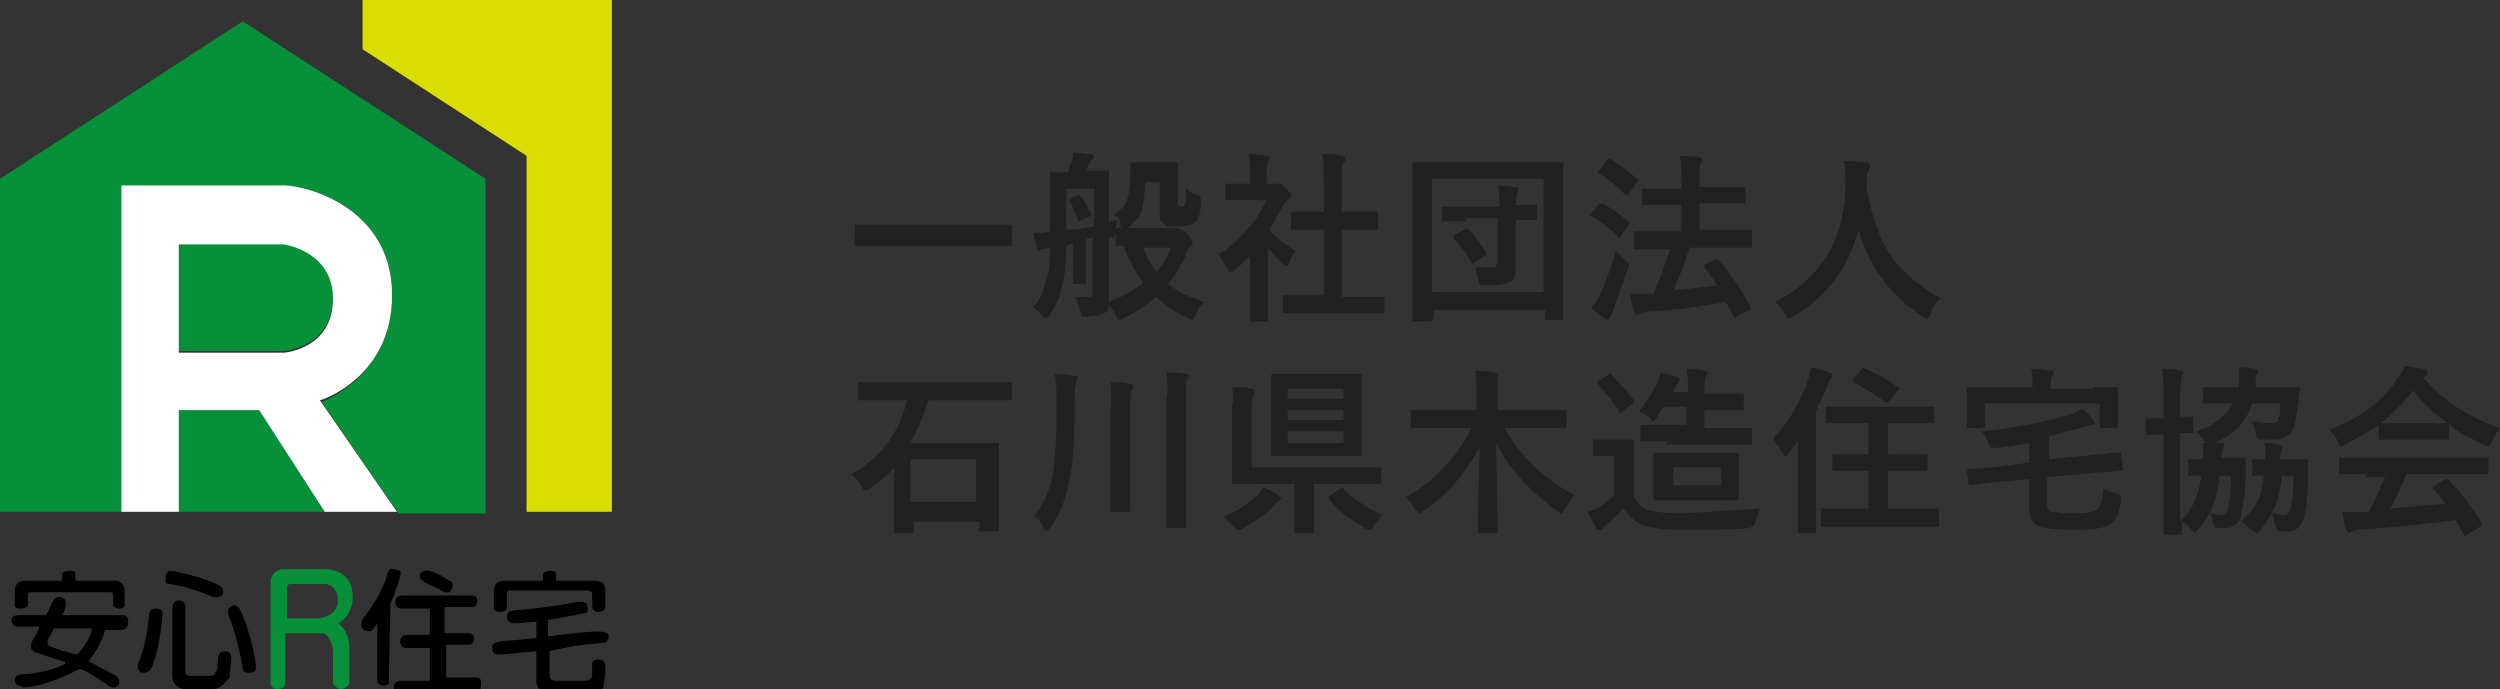 <?xml version="1.0" encoding="utf-8"?>
<!-- Generator: Adobe Illustrator 22.1.0, SVG Export Plug-In . SVG Version: 6.00 Build 0)  -->
<svg version="1.1" id="レイヤー_1" xmlns="http://www.w3.org/2000/svg" xmlns:xlink="http://www.w3.org/1999/xlink" x="0px"
	 y="0px" width="152.4px" height="42px" viewBox="0 0 152.4 42" style="enable-background:new 0 0 152.4 42;" xml:space="preserve">
<rect x="0" y="0" width="152.4" height="42" fill="#333333" stroke="none"/>
<style type="text/css">
	.st0{fill:#D9DE00;}
	.st1{fill:#069039;}
	.st2{fill:#FFFFFF;}
	.st3{fill:#212121;}
</style>
<g>
	<g>
		<polygon class="st0" points="22.1,0 37.3,0 37.3,31.2 32.1,31.2 32.1,9.5 22.1,3 		"/>
		<polygon class="st1" points="10.9,25 10.9,31.2 19.8,31.2 15.9,25 		"/>
		<path class="st1" d="M29.6,10.9L14.8,1.3L0,10.9v20.3h7.4V11.3c0,0,8.6,0,9.9,0s6.6,1.3,6.6,6.7c0,5-4.3,6.5-4.3,6.5l4.7,6.8h5.3
			V10.9z"/>
		<path class="st1" d="M17.3,14.8h-6.4v6.6h6.4c0,0,3-0.2,3-3.3C20.3,15.3,17.3,14.8,17.3,14.8z"/>
		<path class="st2" d="M23.9,18c0-5.4-5.3-6.7-6.6-6.7s-9.9,0-9.9,0v19.9h3.5V25h4.9l4,6.2h4.4l-4.7-6.8C19.6,24.4,23.9,23,23.9,18z
			 M17.3,21.5h-6.4v-6.6h6.4c0,0,3,0.4,3,3.3C20.3,21.3,17.3,21.5,17.3,21.5z"/>
	</g>
	<g>
		<path d="M1.3,37.1c0.2,0,0.4-0.1,0.4-0.2v-0.6c0-0.2,0.1-0.2,0.2-0.2h4.8c0.2,0,0.2,0.1,0.2,0.2v0.6c0,0.1,0.2,0.2,0.4,0.2
			c0.2,0,0.3-0.1,0.3-0.2v-0.8c0-0.5-0.2-0.7-0.7-0.7H4.6V35c0-0.2-0.2-0.2-0.4-0.2c-0.2,0-0.4,0.1-0.4,0.2v0.4H1.6
			c-0.5,0-0.7,0.2-0.7,0.7v0.8C0.9,37.1,1.1,37.1,1.3,37.1z"/>
		<path d="M7.5,37.5H3.8C3.9,37.3,4,37.1,4,36.9c0-0.1,0.1-0.4-0.3-0.5c-0.4-0.1-0.6,0.5-0.6,0.5S3,37.2,2.8,37.5H1.1
			c0,0-0.4,0-0.4,0.3c0,0.4,0.4,0.4,0.4,0.4h1.3C2.3,38.6,2.1,38.8,2,39c-0.1,0.2-0.3,0.7,0.3,0.8c0.5,0.2,1.5,0.5,1.5,0.5
			c0.1,0,0.3,0.1,0.1,0.2c-0.2,0.1-1,0.5-2.4,0.6c-0.2,0-0.6,0-0.6,0.4c0,0.3,0.4,0.3,0.5,0.4c0,0,1.1,0.1,3.4-1.1
			c0.2-0.1,1.1,0.5,1.8,1c0.2,0.1,0.4,0.2,0.6,0c0.2-0.3-0.1-0.6-0.1-0.6s-1-0.5-1.7-0.9c0.1-0.1,0.8-1,1-1.9c0,0,0,0,0,0h1
			c0,0,0.4,0,0.4-0.4C7.9,37.5,7.5,37.5,7.5,37.5z M4.7,39.9c-0.1,0-1.6-0.4-1.8-0.6c0-0.1,0-0.2,0-0.3c0,0,0.2-0.3,0.4-0.7h2.3
			C5.6,38.6,5.3,39.3,4.7,39.9z"/>
	</g>
	<g>
		<path d="M9.5,37.1C9.5,37.1,9.5,37.1,9.5,37.1c0.3,0,0.4,0.1,0.4,0.3c0,0,0,0,0,0.1c-0.1,1.2-0.3,2.4-0.7,3.3
			C9.1,40.9,9,41,8.8,41c-0.1,0-0.1,0-0.2,0c-0.1-0.1-0.2-0.2-0.2-0.3c0-0.1,0-0.1,0-0.2c0.4-0.9,0.6-2,0.7-3.1
			C9.1,37.2,9.3,37.1,9.5,37.1z"/>
		<path d="M13.4,35.7c0.1,0.1,0.2,0.2,0.2,0.3c0,0.1,0,0.2,0,0.2c-0.1,0.1-0.2,0.2-0.3,0.2c-0.1,0-0.2,0-0.3,0
			c-0.7-0.3-1.8-0.7-2.7-0.8c-0.2,0-0.2-0.1-0.2-0.3c0-0.1,0-0.1,0-0.2c0.1-0.2,0.1-0.3,0.3-0.3c0,0,0.1,0,0.1,0
			C11.5,35,12.6,35.3,13.4,35.7z"/>
		<path d="M14.3,36.9c0.1,0,0.2,0.1,0.3,0.2c0.5,1,0.8,2.2,1,3.4c0,0.1,0,0.1,0,0.2c0,0.2-0.1,0.3-0.3,0.3c-0.1,0-0.1,0-0.2,0
			c-0.2,0-0.3-0.1-0.3-0.3c-0.2-1.1-0.5-2.3-0.9-3.3c0-0.1,0-0.1,0-0.2c0-0.1,0.1-0.2,0.3-0.3C14.2,36.9,14.2,36.9,14.3,36.9z"/>
		<path d="M10.5,37.1c0,0,0-0.5,0.4-0.5c0.5,0,0.4,0.5,0.4,0.5v3.8c0,0,0,0.3,0.2,0.3s1.3,0,1.4,0s0.2-0.1,0.3-0.3
			c0.1-0.2,0.1-0.8,0.1-0.8s0-0.4,0.4-0.4c0.3,0,0.4,0.2,0.4,0.4s-0.1,1-0.1,1.2C13.8,41.5,13.5,42,13,42c-0.5,0-1.6,0-1.8,0
			s-0.7-0.2-0.7-0.8C10.5,40.6,10.5,37.1,10.5,37.1z"/>
	</g>
	<g>
		<path class="st1" d="M20.6,38c0,0,0.9-0.4,0.9-1.6c0-1.8-1.7-1.7-1.7-1.7s-1.9,0-2.5,0c-0.6,0-0.8,0.5-0.8,0.7c0,0.3,0,6,0,6
			S16.4,42,16.9,42c0.5,0,0.5-0.4,0.5-0.5c0-0.1,0-2.9,0-2.9s1.7,0,2.2,0s0.7,0.8,0.7,1.1c0,0,0,1.8,0,1.9s0.2,0.4,0.5,0.4
			s0.5-0.3,0.5-0.4c0-0.2,0-1,0-2.1S20.6,38,20.6,38z M19.3,37.7c-0.5,0-1.8,0-1.8,0v-0.1c0,0,0-1.7,0-1.8s0-0.2,0.3-0.2
			c0.2,0,2,0,2.1,0c0.1,0,0.7,0.2,0.7,1C20.6,37.4,19.8,37.7,19.3,37.7z"/>
	</g>
	<g>
		<path d="M23.8,36.8c0.1-0.2,0.5-1.3,0.6-1.7c0.1-0.4-0.1-0.3-0.4-0.4c-0.3-0.1-0.3,0.1-0.4,0.3c-0.2,1-1.2,2.4-1.4,2.6
			c0,0-0.4,0.5,0,0.8c0.2,0.1,0.4,0.1,0.5,0c0.1-0.1,0.3-0.4,0.3-0.4s0,0,0,0c0,0.1,0,3.5,0,3.5s0,0.3,0.4,0.3s0.3-0.3,0.3-0.3
			S23.8,36.8,23.8,36.8z"/>
		<path d="M25.9,35.5c0.1,0.1,0.9,0.4,1,0.5c0.2,0.1,0.5,0.2,0.6,0s0.2-0.5-0.1-0.6c-0.3-0.2-0.8-0.5-1.2-0.6
			c-0.1,0-0.4-0.1-0.6,0.2C25.5,35.3,25.9,35.5,25.9,35.5z"/>
		<path d="M29,41.3c-0.1,0-0.9,0-1.8,0v-2c0.8,0,1.4,0,1.4,0s0.3,0,0.3-0.4c0-0.3-0.3-0.3-0.4-0.3c0,0-0.7,0-1.4,0V37
			c0.9,0,1.7,0,1.7,0s0.3,0,0.3-0.4c0-0.3-0.3-0.3-0.4-0.3s-4,0-4.2,0c0,0-0.4,0-0.4,0.4c0,0.4,0.3,0.4,0.4,0.4c0,0,0.8,0,1.7,0v1.6
			c-0.7,0-1.3,0-1.4,0c0,0-0.4,0-0.4,0.4c0,0.4,0.3,0.4,0.4,0.4c0,0,0.7,0,1.4,0v2c-0.9,0-1.8,0-1.8,0c0,0-0.4,0-0.4,0.4
			c0,0.4,0.3,0.4,0.4,0.4s4.6,0,4.6,0s0.3,0,0.3-0.4C29.4,41.3,29.2,41.3,29,41.3z"/>
	</g>
	<g>
		<path d="M30.5,37.3c0.2,0,0.4-0.1,0.4-0.3v-0.8c0-0.2,0.1-0.2,0.2-0.2h4.7c0.2,0,0.3,0.1,0.3,0.2V37c0,0.1,0.1,0.3,0.4,0.3
			c0.3,0,0.4-0.2,0.4-0.3v-1c0-0.5-0.3-0.6-0.7-0.6h-2.3V35c0-0.2-0.2-0.2-0.4-0.2c-0.2,0-0.4,0.1-0.4,0.2v0.4h-2.3
			c-0.5,0-0.7,0.2-0.7,0.7v1C30.1,37.2,30.3,37.3,30.5,37.3z"/>
		<path d="M36.7,39.2c0.2,0,0.4-0.1,0.4-0.4s-0.4-0.3-0.8-0.3c-0.2,0-1.6,0.1-2.9,0.3c0-0.4,0-0.8,0-1c1.2-0.2,2-0.4,2.2-0.4
			c0.2,0,0.3-0.2,0.2-0.5c-0.1-0.3-0.5-0.2-0.7-0.2c-1.3,0.3-3.5,0.5-3.7,0.5c0,0-0.5,0-0.5,0.4c0,0.3,0.3,0.4,0.4,0.4
			c0.5,0,0.9-0.1,1.4-0.1c0,0.2,0,0.6,0,1c-1.1,0.1-2.1,0.2-2.2,0.2c0,0-0.5,0-0.5,0.4c0,0.4,0.3,0.4,0.4,0.4c0.3,0,1.2-0.1,2.3-0.2
			c0,0.9,0,1.7,0,1.9c0,0.2,0.2,0.6,0.6,0.6c0.4,0,2.7,0,2.9,0c0,0,0.6,0,0.6-0.5c0.1-0.5,0.1-0.8,0.1-1c0-0.2,0-0.5-0.4-0.5
			c-0.4,0-0.4,0.2-0.4,0.3c0,0.1,0,0.6,0,0.7s-0.2,0.3-0.4,0.3s-1.8,0-1.9,0c-0.1,0-0.3-0.1-0.3-0.3c0-0.1,0-0.8,0-1.5
			C35,39.3,36.6,39.2,36.7,39.2z"/>
	</g>
</g>
<g>
	<path class="st3" d="M53.6,15l-1.4,0c-0.1,0-0.1,0-0.1-0.1v-1.1c0-0.1,0-0.1,0.1-0.1l1.4,0h6.6l1.4,0c0.1,0,0.1,0,0.1,0.1v1.1
		c0,0.1,0,0.1-0.1,0.1l-1.4,0H53.6z"/>
	<path class="st3" d="M73.4,18.4c-0.2,0.2-0.4,0.5-0.5,0.8c-0.1,0.2-0.1,0.3-0.2,0.3c0,0-0.1,0-0.3-0.1c-0.8-0.4-1.4-0.8-1.9-1.3
		c-0.6,0.5-1.2,0.9-2,1.3c-0.1,0.1-0.2,0.1-0.3,0.1c-0.1,0-0.1-0.1-0.2-0.3c-0.1-0.3-0.3-0.5-0.4-0.6c0,0.3-0.1,0.4-0.3,0.5
		c-0.2,0.1-0.6,0.2-1.1,0.2c-0.1,0-0.1,0-0.1,0c-0.1,0-0.2,0-0.2-0.1c0,0,0-0.1-0.1-0.3c0-0.2-0.1-0.5-0.3-0.8c0.3,0,0.6,0,0.9,0
		c0.2,0,0.2-0.1,0.2-0.3v-3.3c-0.1,0-0.2,0-0.4,0.1v1.7l0,0.9c0,0.1,0,0.1,0,0.1c0,0,0,0-0.1,0h-0.6c0,0-0.1,0-0.1,0c0,0,0,0,0-0.1
		l0-0.9v-1.5L65,15c0,1.1-0.1,2-0.3,2.6c-0.1,0.6-0.4,1.1-0.7,1.6c-0.1,0.1-0.1,0.2-0.2,0.2c0,0-0.1,0-0.2-0.1
		c-0.2-0.2-0.4-0.4-0.6-0.6c0.4-0.4,0.6-0.9,0.7-1.5C64,16.7,64,16,64,15.1c-0.3,0-0.4,0.1-0.5,0.1c-0.1,0-0.1,0.1-0.2,0.1
		c-0.1,0-0.1-0.1-0.1-0.2c0-0.1-0.1-0.4-0.2-0.9c0.3,0,0.7,0,1-0.1v-1.9l0-1.6c0-0.1,0-0.1,0.1-0.1l1,0c0-0.1,0.1-0.3,0.2-0.6
		c0.1-0.2,0.1-0.4,0.1-0.6c0.4,0,0.8,0.1,1.1,0.1c0.1,0,0.2,0.1,0.2,0.1c0,0,0,0.1-0.1,0.2c-0.1,0.1-0.1,0.1-0.2,0.2
		c0,0.1-0.1,0.2-0.1,0.3c0,0.1-0.1,0.2-0.1,0.2h0.2l1.1,0c0.1,0,0.1,0,0.1,0.1l0,1.6v1.4l0.5-0.1c0,0.2-0.1,0.4-0.1,0.6
		c0,0,0.1-0.1,0.1-0.1l1.3,0h2.1c0.1,0,0.2,0,0.2,0C71.9,14,72,14,72,14c0.1,0,0.2,0.1,0.4,0.3c0.2,0.2,0.3,0.4,0.3,0.5
		c0,0.1,0,0.1-0.1,0.2c-0.1,0.1-0.2,0.2-0.2,0.3c-0.3,0.8-0.7,1.4-1.2,2C71.8,17.8,72.5,18.1,73.4,18.4z M66.7,13.8v-2.3H65V14
		C65.6,14,66.2,13.9,66.7,13.8z M65.9,12c0.3,0.3,0.4,0.7,0.6,1c0,0,0,0.1,0,0.1c0,0,0,0.1-0.1,0.1L66,13.4
		c-0.1,0.1-0.2,0.1-0.2,0.1s-0.1,0-0.1-0.1c-0.1-0.4-0.3-0.8-0.5-1.1c0,0,0-0.1,0-0.1s0,0,0.1-0.1l0.4-0.2
		C65.8,11.9,65.8,11.9,65.9,12C65.9,11.9,65.9,11.9,65.9,12z M67.7,14.5l-0.1,0v2.2l0,1.5c0,0.1,0,0.2,0,0.2
		c0.8-0.3,1.6-0.7,2.1-1.2c-0.5-0.6-0.9-1.4-1.2-2.2l-0.4,0c-0.1,0-0.1,0-0.1,0c0,0,0,0,0-0.1v-0.8c0,0.1,0,0.2-0.1,0.3
		C68,14.5,67.9,14.5,67.7,14.5z M67.9,13.1c0.4-0.3,0.7-0.6,0.8-0.9c0.1-0.3,0.2-0.8,0.2-1.4l0-0.8c0-0.1,0-0.1,0-0.1c0,0,0,0,0.1,0
		l0.9,0h0.9l0.9,0c0.1,0,0.1,0,0.1,0c0,0,0,0,0,0.1l0,0.9v1.3c0,0.2,0,0.3,0,0.3c0,0,0.1,0.1,0.2,0.1c0.1,0,0.2,0,0.2-0.1
		c0.1-0.1,0.1-0.5,0.1-1c0.2,0.2,0.4,0.3,0.7,0.4c0.1,0,0.2,0.1,0.2,0.3c0,0,0,0.1,0,0.2c0,0.5-0.1,0.9-0.3,1.1
		c-0.2,0.2-0.5,0.3-1.1,0.3c-0.3,0-0.5,0-0.6,0c-0.1,0-0.2-0.1-0.3-0.2c-0.2-0.1-0.2-0.4-0.2-0.8v-1.7h-0.9c0,0.7-0.1,1.3-0.2,1.7
		c-0.1,0.4-0.4,0.7-0.7,1c-0.1,0.1-0.2,0.2-0.3,0.2c-0.1,0-0.1-0.1-0.3-0.2C68.3,13.3,68.1,13.2,67.9,13.1z M71.4,15.1h-1.7
		c0.2,0.6,0.5,1.1,0.8,1.5C70.9,16.1,71.2,15.6,71.4,15.1z"/>
	<path class="st3" d="M74.3,15.5c0.7-0.4,1.3-1,1.8-1.6c0.5-0.5,0.8-1.1,1.1-1.7h-1.2l-1.2,0c-0.1,0-0.1,0-0.1,0c0,0,0,0,0-0.1v-0.8
		c0-0.1,0-0.1,0-0.1c0,0,0,0,0.1,0l1.2,0h0.2v-0.5c0-0.6,0-1-0.1-1.3c0.4,0,0.8,0,1.1,0.1c0.1,0,0.2,0,0.2,0.1c0,0,0,0.1-0.1,0.2
		c0,0.1-0.1,0.4-0.1,0.9v0.5h0.5c0.1,0,0.2,0,0.2,0c0.1,0,0.1,0,0.1,0c0.1,0,0.2,0.1,0.4,0.3c0.2,0.2,0.3,0.3,0.3,0.4
		c0,0.1,0,0.1-0.1,0.2c-0.1,0.1-0.2,0.2-0.3,0.3c-0.3,0.5-0.6,1.1-0.9,1.6c0.4,0.5,0.9,0.9,1.6,1.3c-0.2,0.2-0.3,0.4-0.4,0.7
		c-0.1,0.2-0.1,0.2-0.2,0.2c0,0-0.1,0-0.2-0.1c-0.3-0.3-0.6-0.6-0.9-1v3.1l0,1.3c0,0.1,0,0.1,0,0.1c0,0-0.1,0-0.1,0h-0.9
		c-0.1,0-0.1,0-0.1,0c0,0,0,0,0-0.1l0-1.3v-2.6c-0.4,0.4-0.7,0.7-1,0.9c-0.1,0.1-0.2,0.1-0.2,0.1c0,0-0.1-0.1-0.2-0.3
		C74.6,16,74.4,15.7,74.3,15.5z M79.8,19.1l-1.5,0c-0.1,0-0.1,0-0.1,0c0,0,0,0,0-0.1v-0.9c0-0.1,0-0.1,0-0.1s0,0,0.1,0l1.5,0h0.9V14
		h-0.5l-1.4,0c-0.1,0-0.1,0-0.1,0c0,0,0,0,0-0.1V13c0-0.1,0-0.1,0-0.1c0,0,0,0,0.1,0l1.4,0h0.5v-1.8c0-0.7,0-1.3-0.1-1.7
		c0.5,0,0.9,0,1.2,0.1C82,9.6,82,9.6,82,9.7c0,0.1,0,0.2-0.1,0.2c-0.1,0.1-0.1,0.5-0.1,1.2v1.8h0.7l1.4,0c0.1,0,0.1,0,0.1,0
		c0,0,0,0,0,0.1v0.9c0,0.1,0,0.1,0,0.1c0,0,0,0-0.1,0l-1.4,0h-0.7v4.1h1l1.5,0c0.1,0,0.1,0,0.1,0c0,0,0,0,0,0.1V19
		c0,0.1,0,0.1,0,0.1c0,0,0,0-0.1,0l-1.5,0H79.8z"/>
	<path class="st3" d="M87.2,19.6h-1c-0.1,0-0.1,0-0.1,0s0,0,0-0.1l0-4.2V13l0-3c0-0.1,0-0.1,0-0.1c0,0,0,0,0.1,0l1.5,0h6l1.5,0
		c0.1,0,0.1,0,0.1,0c0,0,0,0,0,0.1l0,2.6v2.6l0,4.2c0,0.1,0,0.1,0,0.1c0,0,0,0-0.1,0h-0.9c-0.1,0-0.1,0-0.1,0c0,0,0,0,0-0.1v-0.5
		h-6.8v0.5C87.3,19.5,87.3,19.5,87.2,19.6C87.3,19.6,87.3,19.6,87.2,19.6z M87.3,10.9v6.9h6.8v-6.9H87.3z M89.4,13.5l-1.4,0
		c-0.1,0-0.1,0-0.1,0c0,0,0,0,0-0.1v-0.7c0-0.1,0-0.1,0-0.1c0,0,0,0,0.1,0l1.4,0h2v-0.1c0-0.5,0-0.9-0.1-1.2c0.4,0,0.7,0.1,1.1,0.1
		c0.1,0,0.2,0.1,0.2,0.1c0,0,0,0.1-0.1,0.2c0,0.1-0.1,0.4-0.1,0.7v0.1l1.2,0c0.1,0,0.1,0,0.1,0c0,0,0,0,0,0.1v0.7c0,0.1,0,0.1,0,0.1
		c0,0,0,0-0.1,0c0,0-0.1,0-0.2,0c-0.3,0-0.6,0-1,0v1.4l0,1.6c0,0.4-0.1,0.7-0.4,0.8c-0.2,0.1-0.7,0.2-1.5,0.2c-0.2,0-0.3,0-0.3-0.1
		c0,0-0.1-0.1-0.1-0.3c-0.1-0.3-0.1-0.6-0.2-0.7c0.3,0,0.7,0,1,0c0.2,0,0.3,0,0.3-0.1c0-0.1,0.1-0.1,0.1-0.3v-2.6H89.4z M89.5,14
		c0.4,0.3,0.7,0.8,1.1,1.4c0,0,0,0.1,0,0.1c0,0,0,0.1-0.1,0.1L89.9,16c-0.1,0-0.1,0.1-0.1,0.1s-0.1,0-0.1-0.1
		c-0.3-0.6-0.7-1-1.1-1.5c0,0,0-0.1,0-0.1c0,0,0-0.1,0.1-0.1l0.6-0.3C89.3,13.9,89.4,13.9,89.5,14C89.4,13.9,89.4,13.9,89.5,14z"/>
	<path class="st3" d="M97.7,12.4c0.7,0.4,1.2,0.8,1.6,1.1c0,0,0.1,0.1,0.1,0.1c0,0,0,0.1-0.1,0.1l-0.5,0.7c0,0.1-0.1,0.1-0.1,0.1
		c0,0-0.1,0-0.1-0.1c-0.5-0.5-1-0.9-1.6-1.2c0,0-0.1-0.1-0.1-0.1s0-0.1,0.1-0.1l0.5-0.6C97.6,12.4,97.6,12.4,97.7,12.4
		C97.7,12.4,97.7,12.4,97.7,12.4z M97,18.8c0.2-0.3,0.4-0.5,0.5-0.8c0.4-0.8,0.7-1.7,1-2.7c0.2,0.2,0.4,0.4,0.6,0.6
		c0.2,0.1,0.2,0.2,0.2,0.3c0,0,0,0.1-0.1,0.3c-0.3,0.8-0.6,1.7-0.9,2.5c-0.1,0.2-0.1,0.4-0.2,0.4c0,0.1-0.1,0.1-0.1,0.1
		c-0.1,0-0.1,0-0.2-0.1C97.6,19.2,97.3,19,97,18.8z M98.2,9.7c0.5,0.3,1,0.7,1.6,1.2c0,0,0.1,0.1,0.1,0.1c0,0,0,0.1-0.1,0.1
		l-0.5,0.7c0,0.1-0.1,0.1-0.1,0.1c0,0-0.1,0-0.1,0c-0.5-0.5-1-1-1.6-1.3c-0.1,0-0.1,0-0.1-0.1s0-0.1,0.1-0.1L98,9.7
		C98.1,9.7,98.1,9.6,98.2,9.7C98.1,9.6,98.2,9.6,98.2,9.7z M101.2,15.2l-1.5,0c-0.1,0-0.1,0-0.1,0c0,0,0,0,0-0.1v-0.9
		c0-0.1,0-0.1,0-0.1c0,0,0,0,0.1,0l1.5,0h1.3v-1.6h-0.8l-1.5,0c-0.1,0-0.1,0-0.1,0c0,0,0,0,0-0.1v-0.8c0-0.1,0-0.1,0-0.1s0,0,0.1,0
		l1.5,0h0.8V11c0-0.6,0-1.1-0.1-1.5c0.4,0,0.8,0,1.2,0.1c0.1,0,0.2,0.1,0.2,0.1c0,0,0,0.1-0.1,0.2c-0.1,0.1-0.1,0.5-0.1,1v0.5h1.2
		l1.5,0c0.1,0,0.1,0,0.1,0c0,0,0,0,0,0.1v0.8c0,0.1,0,0.1,0,0.1c0,0,0,0-0.1,0l-1.5,0h-1.2v1.6h1.6l1.5,0c0.1,0,0.1,0,0.1,0.1v0.9
		c0,0.1,0,0.1,0,0.1c0,0,0,0-0.1,0l-1.5,0h-2.2c-0.3,0.9-0.6,1.8-1,2.6c1-0.1,1.9-0.2,2.7-0.3c-0.2-0.3-0.5-0.7-0.8-1.1
		c0,0,0-0.1,0-0.1c0,0,0-0.1,0.1-0.1l0.6-0.3c0,0,0.1,0,0.1,0c0,0,0.1,0,0.1,0.1c0.7,0.8,1.4,1.8,1.9,2.8c0,0,0,0.1,0,0.1
		c0,0,0,0.1-0.1,0.1l-0.7,0.4c-0.1,0-0.1,0.1-0.1,0.1c0,0-0.1,0-0.1-0.1c-0.2-0.4-0.4-0.7-0.5-0.9c-1.5,0.3-3.1,0.5-4.8,0.6
		c-0.2,0-0.4,0.1-0.4,0.1c-0.1,0-0.1,0.1-0.2,0.1c-0.1,0-0.1-0.1-0.2-0.2c-0.1-0.4-0.2-0.7-0.2-1.1c0.5,0,0.8,0,1.2,0
		c0.1,0,0.1,0,0.2,0c0.4-0.9,0.7-1.8,1-2.7H101.2z"/>
	<path class="st3" d="M118.3,18.2c-0.3,0.2-0.5,0.5-0.6,0.9c-0.1,0.2-0.1,0.3-0.2,0.3c0,0-0.1,0-0.3-0.1c-2-1.3-3.3-3.1-3.9-5.3
		c-0.6,2.3-1.9,4.1-4,5.3c-0.1,0.1-0.2,0.1-0.3,0.1c-0.1,0-0.1-0.1-0.2-0.3c-0.2-0.3-0.4-0.5-0.6-0.7c1.5-0.7,2.6-1.8,3.4-3.2
		c0.6-1.2,0.9-2.5,0.9-4c0-0.6,0-1.1-0.1-1.4c0.4,0,0.9,0.1,1.4,0.1c0.1,0,0.2,0.1,0.2,0.2c0,0.1,0,0.2-0.1,0.3
		c-0.1,0.1-0.1,0.3-0.1,0.7c0,0.1,0,0.2,0,0.4c0.3,1.7,0.8,3.2,1.6,4.3C116.1,16.7,117.1,17.5,118.3,18.2z"/>
	<path class="st3" d="M53.8,24.4l-1.4,0c-0.1,0-0.1,0-0.1,0c0,0,0,0,0-0.1v-0.9c0-0.1,0-0.1,0-0.1s0,0,0.1,0l1.4,0h6.4l1.4,0
		c0.1,0,0.1,0,0.1,0c0,0,0,0,0,0.1v0.9c0,0.1,0,0.1,0,0.1c0,0,0,0-0.1,0l-1.4,0h-3.6c-0.3,1-0.7,1.8-1.1,2.6h3.8l1.5,0
		c0.1,0,0.1,0,0.1,0c0,0,0,0,0,0.1l0,1.5v1.4l0,2.3c0,0.1,0,0.1,0,0.1c0,0-0.1,0-0.1,0h-1c-0.1,0-0.1,0-0.1,0c0,0,0,0,0-0.1v-0.5h-4
		v0.6c0,0.1,0,0.1,0,0.1s0,0-0.1,0h-1c-0.1,0-0.1,0-0.1,0c0,0,0,0,0-0.1l0-2.3v-1.6c-0.4,0.5-0.9,0.9-1.5,1.3
		c-0.1,0.1-0.2,0.1-0.3,0.1c-0.1,0-0.1-0.1-0.2-0.3c-0.2-0.3-0.4-0.5-0.6-0.7c1.8-1,2.9-2.5,3.4-4.5H53.8z M55.5,28v2.6h4V28H55.5z"
		/>
	<path class="st3" d="M63,31.5c0.6-0.7,1-1.6,1.2-2.7c0.1-0.7,0.2-1.8,0.2-3.2v-1.1c0-0.6,0-1.2-0.1-1.7c0.5,0,1,0.1,1.2,0.1
		c0.1,0,0.2,0.1,0.2,0.1c0,0,0,0.1-0.1,0.3c0,0.1-0.1,0.5-0.1,1.2v1c0,1.6-0.1,2.8-0.3,3.7c-0.2,1.2-0.6,2.2-1.2,3
		c-0.1,0.1-0.2,0.2-0.2,0.2c0,0-0.1-0.1-0.2-0.2C63.5,31.8,63.3,31.6,63,31.5z M67.7,23.3c0.5,0,0.9,0,1.2,0.1
		c0.1,0,0.2,0.1,0.2,0.1c0,0,0,0.1-0.1,0.3c-0.1,0.1-0.1,0.5-0.1,1.1v4.4l0,1.8c0,0.1,0,0.1,0,0.1s-0.1,0-0.1,0h-1
		c-0.1,0-0.1,0-0.1,0s0,0,0-0.1l0-1.8v-4.4C67.8,24.3,67.7,23.7,67.7,23.3z M71.1,22.7c0.5,0,0.9,0,1.2,0.1c0.1,0,0.2,0.1,0.2,0.1
		c0,0,0,0.1-0.1,0.2c-0.1,0.1-0.1,0.5-0.1,1.2v5.8l0,2c0,0.1,0,0.1,0,0.1c0,0,0,0-0.1,0h-1c-0.1,0-0.1,0-0.1,0c0,0,0,0,0-0.1l0-2
		v-5.8C71.2,23.8,71.2,23.2,71.1,22.7z"/>
	<path class="st3" d="M77,29.7c0.4,0.2,0.7,0.3,0.9,0.5c0.1,0.1,0.2,0.1,0.2,0.2c0,0.1-0.1,0.1-0.2,0.2c-0.1,0-0.2,0.1-0.3,0.3
		c-0.5,0.5-1.1,0.9-1.8,1.3c-0.1,0.1-0.2,0.1-0.3,0.1c-0.1,0-0.1-0.1-0.3-0.2c-0.2-0.2-0.4-0.4-0.6-0.6c0.7-0.3,1.4-0.7,1.9-1.2
		C76.8,30.1,76.9,29.9,77,29.7z M75.1,23.6c0.4,0,0.8,0,1.2,0.1c0.1,0,0.2,0.1,0.2,0.1c0,0,0,0.1-0.1,0.2c0,0.1-0.1,0.4-0.1,0.8v3.7
		h6.4l1.4,0c0.1,0,0.1,0,0.1,0c0,0,0,0,0,0.1v0.8c0,0.1,0,0.1,0,0.1s0,0-0.1,0l-1.4,0h-2.6v1.7l0,1.2c0,0.1,0,0.1,0,0.1
		c0,0,0,0-0.1,0h-1c-0.1,0-0.1,0-0.1-0.1l0-1.2v-1.7h-2.2l-1.5,0c-0.1,0-0.1,0-0.1,0c0,0,0,0,0-0.1l0-1.4v-3.2
		C75.2,24.3,75.2,23.9,75.1,23.6z M82.9,22.8c0.1,0,0.1,0,0.1,0c0,0,0,0,0,0.1l0,1.2v2.4l0,1.2c0,0.1-0.1,0.1-0.2,0.1l-1.3,0h-2.4
		l-1.4,0c-0.2,0-0.2,0-0.2-0.1l0-1.2v-2.4l0-1.2c0-0.1,0-0.1,0-0.1c0,0,0,0,0.1,0l1.4,0h2.6L82.9,22.8z M78.5,23.7v0.6h3.4v-0.6
		H78.5z M78.5,25.6h3.4V25h-3.4V25.6z M81.9,27v-0.7h-3.4V27H81.9z M84.3,31.4c-0.2,0.2-0.4,0.4-0.6,0.7c-0.1,0.2-0.2,0.2-0.2,0.2
		c0,0-0.1,0-0.3-0.1c-0.8-0.5-1.6-1-2.2-1.8c0,0,0-0.1,0-0.1c0,0,0-0.1,0.1-0.1l0.6-0.4c0.1,0,0.1-0.1,0.1-0.1c0,0,0.1,0,0.1,0.1
		C82.6,30.5,83.4,31,84.3,31.4z"/>
	<path class="st3" d="M87.5,26.1l-1.4,0c-0.1,0-0.1,0-0.1,0c0,0,0-0.1,0-0.1v-0.9c0-0.1,0-0.1,0-0.1c0,0,0,0,0.1,0l1.4,0h2.5v-1
		c0-0.7,0-1.1-0.1-1.4c0.5,0,0.9,0,1.2,0.1c0.1,0,0.2,0.1,0.2,0.1c0,0,0,0.1,0,0.2c0,0.1,0,0.1,0,0.1c0,0.1,0,0.4,0,0.9V25H94l1.4,0
		c0.1,0,0.1,0,0.1,0c0,0,0,0,0,0.1V26c0,0.1,0,0.1,0,0.1c0,0,0,0-0.1,0l-1.4,0h-2.3c1,1.7,2.4,3.1,4.3,4.1c-0.2,0.2-0.4,0.5-0.6,0.8
		c-0.1,0.2-0.2,0.3-0.2,0.3s-0.1,0-0.2-0.1C93.3,30,92,28.6,91.2,27l0.1,5.4c0,0,0,0.1,0,0.1c0,0,0,0-0.1,0h-1c-0.1,0-0.1,0-0.1,0
		c0,0,0,0,0-0.1c0-0.1,0-0.4,0-0.9c0-1.6,0.1-3,0.1-4.3c-0.8,1.6-1.9,2.9-3.5,4c-0.1,0.1-0.2,0.1-0.2,0.1c0,0-0.1-0.1-0.2-0.2
		c-0.2-0.3-0.4-0.6-0.6-0.8c0.9-0.5,1.7-1.1,2.4-1.9c0.7-0.7,1.2-1.5,1.6-2.3H87.5z"/>
	<path class="st3" d="M107.3,31c-0.1,0.2-0.2,0.5-0.3,0.8c0,0.2-0.1,0.3-0.1,0.3c0,0-0.1,0-0.3,0.1c-1.2,0.1-2.5,0.1-3.9,0.1
		c-1.2,0-2.1-0.1-2.6-0.3c-0.4-0.2-0.8-0.5-1.1-1c-0.4,0.4-0.7,0.7-1.1,1c-0.1,0.1-0.2,0.2-0.2,0.2c0,0.1-0.1,0.1-0.2,0.1
		c-0.1,0-0.1,0-0.2-0.1c-0.1-0.2-0.3-0.6-0.5-1c0.3-0.1,0.5-0.2,0.7-0.3c0.3-0.2,0.6-0.4,0.9-0.7v-2.4H98l-0.8,0c-0.1,0-0.1,0-0.1,0
		c0,0,0,0,0-0.1v-0.8c0-0.1,0-0.1,0-0.1c0,0,0,0,0.1,0l0.8,0h0.7l0.8,0c0.1,0,0.1,0,0.1,0c0,0,0,0,0,0.1l0,1v2.3
		c0.2,0.5,0.5,0.8,0.9,0.9c0.4,0.1,1,0.2,2,0.2C104.2,31.2,105.7,31.1,107.3,31z M98.2,22.8c0.5,0.5,1,1.1,1.4,1.6c0,0,0,0.1,0,0.1
		c0,0,0,0.1-0.1,0.1l-0.6,0.5c-0.1,0-0.1,0.1-0.1,0.1c0,0-0.1,0-0.1-0.1c-0.4-0.7-0.9-1.2-1.3-1.7c0,0,0-0.1,0-0.1
		c0,0,0-0.1,0.1-0.1l0.6-0.4c0.1,0,0.1-0.1,0.1-0.1C98.2,22.8,98.2,22.8,98.2,22.8z M101.6,26.9l-1.5,0c-0.1,0-0.1,0-0.1,0
		c0,0,0,0,0-0.1V26c0-0.1,0-0.1,0-0.1c0,0,0,0,0.1,0l1.5,0h1.2v-1.1h-1.4c-0.1,0.2-0.3,0.4-0.4,0.7c-0.1,0.1-0.2,0.2-0.2,0.2
		c-0.1,0-0.1-0.1-0.2-0.2c-0.2-0.2-0.4-0.3-0.7-0.4c0.4-0.5,0.8-1.1,1.1-1.7c0.1-0.2,0.2-0.5,0.2-0.7c0.3,0.1,0.6,0.1,1,0.3
		c0.1,0,0.2,0.1,0.2,0.1c0,0,0,0.1-0.1,0.2c-0.1,0.1-0.1,0.2-0.2,0.4l-0.1,0.2h0.9v-0.2c0-0.5,0-0.8-0.1-1.2c0.4,0,0.8,0,1.1,0.1
		c0.1,0,0.2,0.1,0.2,0.1c0,0.1,0,0.1-0.1,0.2c0,0.1-0.1,0.3-0.1,0.8v0.3h0.9l1.4,0c0.1,0,0.1,0,0.1,0c0,0,0,0,0,0.1v0.8
		c0,0.1,0,0.1,0,0.1c0,0,0,0-0.1,0l-1.4,0h-0.9v1.1h1.3l1.5,0c0.1,0,0.1,0,0.1,0c0,0,0,0,0,0.1v0.8c0,0,0,0.1,0,0.1c0,0-0.1,0-0.1,0
		l-1.5,0H101.6z M104.5,27.6l1.4,0c0.1,0,0.1,0,0.1,0c0,0,0,0,0,0.1l0,0.8v1.1l0,0.8c0,0.1,0,0.1,0,0.1s0,0-0.1,0l-1.4,0h-2.2
		l-1.4,0c-0.1,0-0.1,0-0.1,0c0,0,0,0,0-0.1l0-0.8v-1.1l0-0.8c0-0.1,0-0.1,0-0.1c0,0,0,0,0.1,0l1.4,0H104.5z M104.9,29.6v-1.1H102
		v1.1H104.9z"/>
	<path class="st3" d="M108.1,26.7c0.9-0.9,1.6-2.1,2.1-3.5c0.1-0.2,0.1-0.5,0.2-0.8c0.5,0.1,0.9,0.2,1.1,0.3c0.1,0,0.2,0.1,0.2,0.2
		c0,0.1,0,0.1-0.1,0.2c-0.1,0-0.1,0.2-0.2,0.4c-0.2,0.6-0.5,1.1-0.7,1.6v5.6l0,1.7c0,0.1,0,0.1-0.1,0.1h-0.9c-0.1,0-0.1,0-0.1-0.1
		l0-1.7v-3.8c-0.2,0.2-0.4,0.5-0.6,0.8c-0.1,0.1-0.2,0.1-0.2,0.1c0,0-0.1-0.1-0.1-0.2C108.4,27.3,108.2,27,108.1,26.7z M112.6,32.1
		l-1.5,0c-0.1,0-0.1,0-0.1,0c0,0,0,0,0-0.1v-0.9c0-0.1,0-0.1,0-0.1s0,0,0.1,0l1.5,0h1.3v-2.3h-0.7l-1.4,0c-0.1,0-0.1,0-0.1,0
		c0,0,0,0,0-0.1v-0.8c0-0.1,0-0.1,0-0.1s0,0,0.1,0l1.4,0h0.7v-1.9h-1l-1.5,0c-0.1,0-0.1,0-0.1,0c0,0,0,0,0-0.1v-0.8
		c0-0.1,0-0.1,0-0.1c0,0,0,0,0.1,0l1.5,0h3.4l1.5,0c0.1,0,0.1,0,0.1,0c0,0,0,0,0,0.1v0.8c0,0.1,0,0.1,0,0.1c0,0,0,0-0.1,0l-1.5,0
		h-1.2v1.9h0.9l1.4,0c0.1,0,0.1,0,0.1,0c0,0,0,0,0,0.1v0.8c0,0.1,0,0.1,0,0.1s0,0-0.1,0l-1.4,0h-0.9V31h1.5l1.5,0c0.1,0,0.1,0,0.1,0
		c0,0,0,0,0,0.1V32c0,0.1,0,0.1,0,0.1c0,0,0,0-0.1,0l-1.5,0H112.6z M113.8,22.5c0.6,0.3,1.2,0.6,1.9,1.1c0.1,0,0.1,0.1,0.1,0.1
		c0,0,0,0.1-0.1,0.1l-0.5,0.6c-0.1,0.1-0.1,0.1-0.2,0.1c0,0-0.1,0-0.1,0c-0.5-0.4-1.2-0.8-1.9-1.2c0,0-0.1-0.1-0.1-0.1
		c0,0,0-0.1,0.1-0.1l0.5-0.6c0,0,0.1-0.1,0.1-0.1C113.7,22.5,113.8,22.5,113.8,22.5z"/>
	<path class="st3" d="M129.2,27.6C129.2,27.6,129.2,27.6,129.2,27.6c0.1,0,0.1,0,0.1,0.1l0.1,0.8c0,0,0,0,0,0.1c0,0.1,0,0.1-0.1,0.1
		c-0.9,0.1-1.4,0.1-1.4,0.1l-3.1,0.3v1.6c0,0.2,0,0.3,0.1,0.4c0,0.1,0.1,0.1,0.2,0.1c0.2,0,0.6,0.1,1.2,0.1c0.9,0,1.4-0.1,1.6-0.3
		c0.2-0.2,0.3-0.6,0.3-1.2c0.3,0.1,0.6,0.3,0.9,0.3c0.1,0,0.2,0.1,0.2,0.1c0,0,0,0.1,0,0.1c0,0,0,0.1,0,0.2
		c-0.1,0.7-0.3,1.2-0.6,1.4c-0.3,0.3-1.1,0.4-2.3,0.4c-1.1,0-1.8-0.1-2.1-0.2c-0.4-0.2-0.6-0.5-0.6-1.1v-1.8l-2.2,0.2
		c-0.6,0.1-1.1,0.1-1.4,0.2c0,0,0,0,0,0c-0.1,0-0.1,0-0.1-0.1l-0.1-0.8v0c0,0,0,0,0,0c0,0,0-0.1,0.1-0.1c0.5,0,1-0.1,1.4-0.1
		l2.3-0.3v-1.2c-0.7,0.1-1.4,0.3-2.1,0.3c-0.1,0-0.2,0-0.2,0c-0.1,0-0.1,0-0.1-0.1c0,0-0.1-0.1-0.1-0.2c-0.1-0.3-0.2-0.5-0.4-0.7
		c1.8-0.2,3.6-0.5,5.3-1c0.3-0.1,0.5-0.2,0.8-0.4c0.2,0.2,0.5,0.4,0.7,0.7c0.1,0.1,0.1,0.2,0.1,0.2c0,0.1-0.1,0.1-0.2,0.1
		c-0.1,0-0.3,0.1-0.4,0.1c-0.7,0.2-1.4,0.4-2.2,0.6v1.4l3-0.3c0.4,0,0.7-0.1,1-0.1C129,27.7,129.1,27.6,129.2,27.6z M127.6,23.6
		l1.4,0c0.1,0,0.1,0,0.1,0.1l0,0.6v0.5l0,1.2c0,0.1,0,0.1,0,0.1s0,0-0.1,0h-0.9c-0.1,0-0.1,0-0.1,0c0,0,0,0,0-0.1v-1.4h-7V26
		c0,0.1,0,0.1,0,0.1c0,0,0,0-0.1,0H120c-0.1,0-0.1,0-0.1,0c0,0,0,0,0-0.1l0-1.2v-0.4l0-0.7c0-0.1,0-0.1,0.1-0.1l1.5,0h2.4v-0.1
		c0-0.5,0-0.8-0.1-1c0.4,0,0.8,0,1.2,0.1c0.1,0,0.2,0,0.2,0.1c0,0,0,0.1-0.1,0.2c0,0.1-0.1,0.3-0.1,0.7v0.1H127.6z"/>
	<path class="st3" d="M134.7,31.3c0.3,0,0.5,0.1,0.7,0.1c0.2,0,0.3-0.1,0.4-0.3c0.1-0.4,0.2-1.1,0.2-2.1h-0.7
		c-0.1,1.4-0.6,2.5-1.3,3.3c-0.1,0.1-0.2,0.2-0.2,0.2s-0.1-0.1-0.2-0.2c-0.2-0.2-0.3-0.4-0.6-0.5c0,0.2,0,0.3,0,0.5l0,0.2
		c0,0.1,0,0.1,0,0.1c0,0,0,0-0.1,0H132c-0.1,0-0.1,0-0.1-0.1l0-1.9v-4.1h0l-1,0c-0.1,0-0.1,0-0.1,0c0,0,0-0.1,0-0.1v-0.8
		c0-0.1,0-0.1,0.1-0.1l1,0h0v-1.3c0-0.7,0-1.3-0.1-1.7c0.4,0,0.8,0,1.1,0.1c0.1,0,0.2,0,0.2,0.1c0,0,0,0.1-0.1,0.2
		c0,0.1-0.1,0.5-0.1,1.2v1.3l0.7,0c0.1,0,0.1,0,0.1,0c0,0,0,0,0,0.1v0.8c0,0.1,0,0.1,0,0.1c0,0,0,0-0.1,0c0,0-0.1,0-0.2,0
		c-0.2,0-0.3,0-0.5,0v5.4c0.4-0.4,0.7-0.8,0.9-1.3c0.2-0.4,0.3-0.9,0.4-1.5c-0.2,0-0.4,0-0.5,0c-0.1,0-0.2,0-0.2,0
		c-0.1,0-0.1,0-0.1,0c0,0,0,0,0-0.1v-0.8c0-0.1,0-0.1,0.1-0.1l0.8,0c0-0.1,0-0.3,0-0.4c0-0.2,0-0.4,0-0.6c0.1,0,0.2,0,0.2,0
		c0,0-0.1-0.1-0.1-0.1c-0.2-0.2-0.3-0.4-0.5-0.6c1.1-0.4,1.8-0.9,2.2-1.7h-0.3l-1.4,0c-0.1,0-0.1,0-0.1,0c0,0,0,0,0-0.1v-0.8
		c0-0.1,0-0.1,0-0.1c0,0,0.1,0,0.1,0l1.4,0h0.7l0-0.2c0-0.2,0-0.4,0-0.6c0-0.1,0-0.3,0-0.4c0.4,0,0.7,0,1,0.1c0.1,0,0.2,0.1,0.2,0.1
		c0,0,0,0.1-0.1,0.2c-0.1,0.1-0.1,0.3-0.1,0.5l0,0.3h1.1l1.5,0c0.1,0,0.1,0,0.1,0.1l-0.1,0.8c-0.1,0.9-0.2,1.5-0.4,1.8
		c-0.2,0.3-0.6,0.5-1.1,0.5c-0.2,0-0.4,0-0.7,0c-0.2,0-0.3,0-0.3-0.1c0,0-0.1-0.1-0.1-0.3c0-0.2-0.1-0.5-0.3-0.7
		c0.4,0,0.8,0.1,1.2,0.1c0.2,0,0.3,0,0.4-0.1c0.1,0,0.1-0.1,0.1-0.2c0.1-0.2,0.1-0.6,0.1-0.9h-1.7c-0.2,0.6-0.5,1.1-0.9,1.5
		c-0.4,0.3-0.8,0.7-1.4,0.9l0.4,0c0.1,0,0.2,0.1,0.2,0.1c0,0,0,0.1-0.1,0.2c0,0.1-0.1,0.3-0.1,0.6h0.4l1,0c0.1,0,0.1,0,0.1,0.1
		c0,0,0,0,0,0c0,0.1,0,0.2,0,0.4c0,0.2,0,0.3,0,0.3c0,1.4-0.2,2.3-0.3,2.8c-0.2,0.5-0.5,0.7-1,0.7c-0.2,0-0.3,0-0.4,0
		c-0.1,0-0.1,0-0.2-0.1c0,0,0-0.1-0.1-0.3C134.9,31.7,134.8,31.4,134.7,31.3z M136.6,31.8c0.4-0.4,0.8-0.8,1-1.2
		c0.2-0.4,0.3-0.9,0.4-1.6c-0.2,0-0.3,0-0.5,0c-0.1,0-0.1,0-0.1,0c-0.1,0-0.1,0-0.1,0s0,0,0-0.1v-0.8c0-0.1,0-0.1,0.1-0.1l0.7,0
		c0-0.1,0-0.2,0-0.3c0-0.2,0-0.5-0.1-0.7c0.3,0,0.6,0,0.9,0.1c0.1,0,0.2,0.1,0.2,0.1c0,0,0,0.1,0,0.2c0,0.1-0.1,0.3-0.1,0.6h0.6l1,0
		c0.1,0,0.1,0,0.1,0.1c0,0,0,0,0,0c0,0.1,0,0.2,0,0.4c0,0.2,0,0.3,0,0.3c0,1.4-0.1,2.3-0.3,2.9c-0.2,0.5-0.5,0.7-1,0.7
		c-0.1,0-0.3,0-0.4,0c-0.1,0-0.2,0-0.2-0.1c0,0,0-0.1-0.1-0.3c-0.1-0.3-0.1-0.5-0.2-0.7c0.3,0,0.5,0.1,0.7,0.1
		c0.2,0,0.3-0.1,0.4-0.3c0.1-0.4,0.2-1.1,0.2-2.1h-0.7c-0.1,1.4-0.6,2.5-1.3,3.3c-0.1,0.1-0.2,0.2-0.2,0.2c0,0-0.1,0-0.2-0.1
		C137,32.1,136.8,31.9,136.6,31.8z"/>
	<path class="st3" d="M152.4,26.1c-0.2,0.2-0.3,0.5-0.5,0.8c-0.1,0.2-0.1,0.3-0.2,0.3c0,0-0.1,0-0.3-0.1c-0.8-0.4-1.5-0.7-2.1-1.2
		v0.8c0,0.1,0,0.1,0,0.1s0,0-0.1,0l-1.2,0h-1.7l-1.2,0c-0.1,0-0.1,0-0.1,0c0,0,0,0,0-0.1v-0.8c-0.6,0.4-1.3,0.8-2,1.2
		c-0.1,0.1-0.2,0.1-0.3,0.1c-0.1,0-0.1-0.1-0.2-0.3c-0.1-0.3-0.3-0.5-0.5-0.7c1.9-0.7,3.3-1.8,4.2-3.2c0.2-0.2,0.3-0.5,0.4-0.7
		c0.4,0.1,0.8,0.1,1.2,0.2c0.1,0,0.2,0.1,0.2,0.2c0,0.1,0,0.1-0.1,0.2c0,0-0.1,0.1-0.2,0.1C148.9,24.4,150.4,25.4,152.4,26.1z
		 M144.2,28.9l-1.5,0c-0.1,0-0.1,0-0.1,0c0,0,0,0,0-0.1V28c0-0.1,0-0.1,0-0.1c0,0,0.1,0,0.1,0l1.5,0h5.9l1.5,0c0.1,0,0.1,0,0.1,0
		c0,0,0,0,0,0.1v0.8c0,0.1,0,0.1,0,0.1s0,0-0.1,0l-1.5,0h-3.4c-0.3,0.7-0.6,1.4-1,2.1c1.1-0.1,2.3-0.2,3.4-0.3
		c-0.3-0.4-0.6-0.7-0.8-0.9c0,0,0-0.1,0-0.1c0,0,0-0.1,0.1-0.1l0.7-0.4c0.1,0,0.1,0,0.1,0c0,0,0.1,0,0.1,0.1c0.7,0.7,1.4,1.6,2,2.6
		c0,0,0,0.1,0,0.1c0,0,0,0.1-0.1,0.1l-0.8,0.5c-0.1,0-0.1,0.1-0.1,0.1c0,0-0.1,0-0.1-0.1c-0.1-0.2-0.3-0.5-0.5-0.9
		c-1.4,0.2-3.4,0.4-5.9,0.6c-0.2,0-0.3,0-0.4,0.1c-0.1,0-0.1,0.1-0.2,0.1c-0.1,0-0.1-0.1-0.2-0.2c-0.1-0.2-0.1-0.6-0.2-1.1
		c0.2,0,0.3,0,0.5,0c0.2,0,0.4,0,0.7,0l0.4,0c0.4-0.7,0.7-1.5,1-2.1H144.2z M145.1,25.8c0.1,0,0.5,0,1.2,0h1.7c0.6,0,1,0,1.2,0
		c-0.8-0.6-1.5-1.2-2.1-2C146.5,24.6,145.8,25.3,145.1,25.8z"/>
</g>
</svg>
